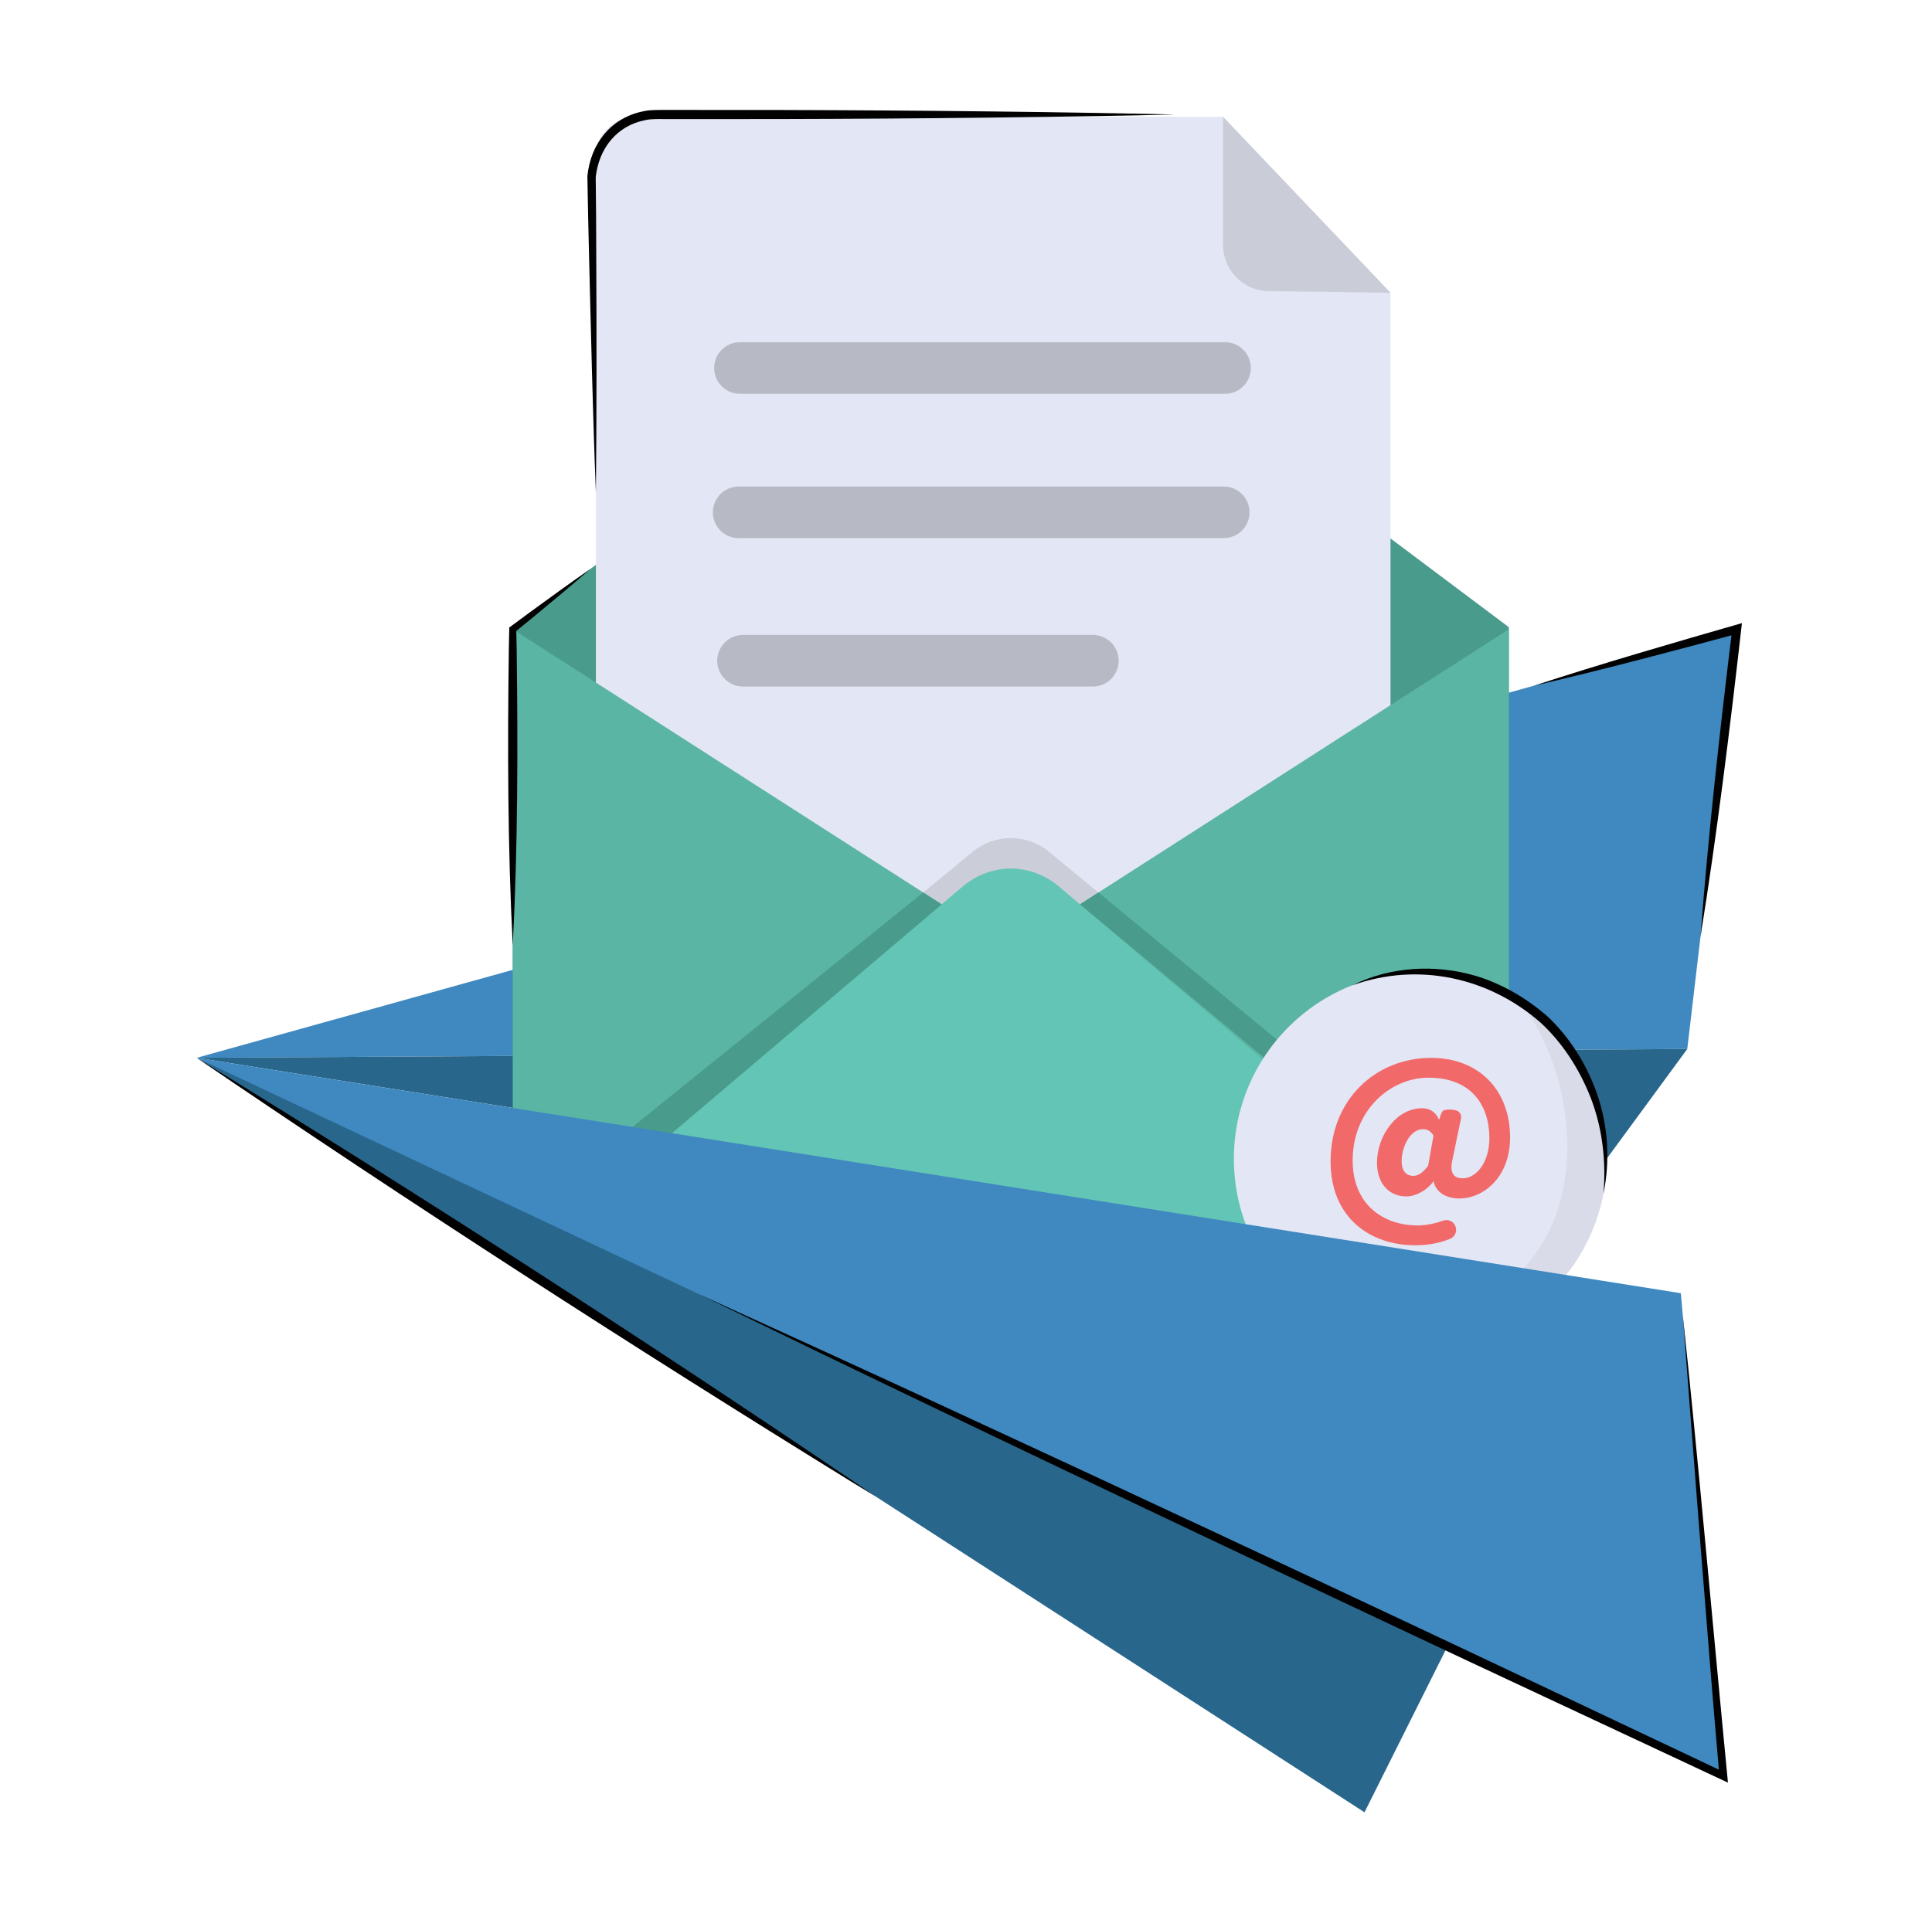 <?xml version="1.0" encoding="UTF-8"?>
<svg xmlns="http://www.w3.org/2000/svg" width="223" height="222" viewBox="0 0 223 222" fill="none">
  <g id="Email us">
    <path id="Vector" d="M92.642 145.294C89.971 153.84 94.449 162.782 100.349 168.865C104.486 173.451 110.28 176.495 116.54 176.392C121.54 176.386 126.255 174.094 129.997 170.84C123.443 177.719 113.776 179.185 105.527 174.391C102.878 172.895 100.673 170.74 98.67 168.488C94.822 164.095 91.854 158.634 91.5 152.72C91.369 150.207 91.631 147.613 92.642 145.294Z" fill="#010101"></path>
    <path id="Vector_2" d="M194.753 121.109L200.458 72.65L22.699 122.129L194.753 121.109Z" fill="#3F89C0"></path>
    <path id="Vector_3" d="M59.185 72.408L111.183 33.41C114.414 30.907 118.927 30.907 122.158 33.41L174.155 72.408V138.771H59.185V72.408Z" fill="#499B8C"></path>
    <path id="Vector_4" d="M160.5 33.802V120.216C160.5 122.752 158.446 124.806 155.91 124.806H73.374C70.837 124.806 68.783 122.752 68.783 120.216V18.077C68.783 15.547 70.837 13.487 73.374 13.487H141.169L160.5 33.802Z" fill="#E3E6F4"></path>
    <path id="Vector_5" opacity="0.78" d="M85.41 42.486H141.398" stroke="#AAADB6" stroke-width="5.954" stroke-linecap="round" stroke-linejoin="round"></path>
    <path id="Vector_6" opacity="0.78" d="M85.26 59.151H141.247" stroke="#AAADB6" stroke-width="5.954" stroke-linecap="round" stroke-linejoin="round"></path>
    <path id="Vector_7" opacity="0.78" d="M85.762 76.284H126.14" stroke="#AAADB6" stroke-width="5.954" stroke-linecap="round" stroke-linejoin="round"></path>
    <path id="Vector_8" d="M68.783 56.96C68.434 48.261 68.207 38.288 67.991 29.531C67.914 26.463 67.846 23.392 67.799 20.323C68.18 16.587 70.503 13.59 74.284 12.842C75.029 12.636 76.911 12.704 77.712 12.692C94.001 12.668 110.379 12.766 126.665 13.04C129.633 13.094 132.598 13.144 135.565 13.221C132.598 13.301 129.633 13.351 126.665 13.401C110.379 13.679 94.004 13.774 77.718 13.75C77.015 13.768 75.176 13.676 74.491 13.868C71.177 14.504 69.129 17.146 68.762 20.436C68.801 23.134 68.813 26.572 68.822 29.516C68.863 38.283 68.872 48.235 68.78 56.957L68.783 56.96Z" fill="#010101"></path>
    <path id="Vector_9" d="M194.753 121.11L176.141 146.47L22.699 122.129L194.753 121.11Z" fill="#28668C"></path>
    <g id="Group">
      <path id="Vector_10" d="M106.562 103.045L112.264 98.348C114.827 96.238 118.524 96.238 121.084 98.348L126.786 103.045L124.037 109.048L108.696 111.915L105.244 105.756L106.565 103.042L106.562 103.045Z" fill="#CBCED8"></path>
      <g id="Group_2">
        <path id="Vector_11" d="M116.672 109.529L59.185 72.65V144.737C59.185 145.459 59.984 145.893 60.59 145.506L116.672 109.529Z" fill="#5AB5A4"></path>
        <path id="Vector_12" d="M116.672 109.529L174.158 72.65V146.407L116.672 109.529Z" fill="#5AB5A4"></path>
        <path id="Vector_13" d="M111.099 102.368L60.304 145.457C59.923 145.782 60.151 146.406 60.653 146.406H173.923C174.003 146.406 174.041 146.305 173.979 146.252L122.248 102.368C118.967 99.584 114.38 99.584 111.099 102.368Z" fill="#63C5B5"></path>
      </g>
      <path id="Vector_14" d="M108.693 104.41L106.562 103.041L59.188 141.259V144.892C59.188 145.489 59.888 145.814 60.343 145.427L108.696 104.41H108.693Z" fill="#499B8C"></path>
      <path id="Vector_15" d="M126.783 103.041L172.562 140.789V144.312L124.652 104.407L126.783 103.041Z" fill="#499B8C"></path>
    </g>
    <path id="Vector_16" d="M185.453 133.793C185.453 145.678 175.817 155.308 163.938 155.308C159.806 155.308 155.939 154.143 152.662 152.119C146.517 148.332 142.42 141.543 142.42 133.79C142.42 121.911 152.05 112.272 163.938 112.272C168.191 112.272 172.161 113.511 175.501 115.642C181.486 119.464 185.456 126.161 185.456 133.787L185.453 133.793Z" fill="#E3E6F4"></path>
    <path id="Vector_17" d="M167.909 128.16C168.411 128.255 168.739 128.627 168.636 129.13L167.663 133.826C167.3 135.322 167.696 136.04 168.834 136.04C170.394 136.04 171.911 134.225 171.911 131.403C171.911 127.723 169.927 124.424 164.876 124.424C160.481 124.424 156.13 128.184 156.13 133.977C156.13 139.055 159.641 141.482 163.646 141.482C164.592 141.482 165.638 141.263 166.546 140.935C167.116 140.728 167.752 140.985 167.979 141.547L167.994 141.582C168.225 142.156 167.938 142.8 167.368 143.031C166.105 143.539 164.787 143.772 163.345 143.772C158.193 143.772 153.582 140.648 153.582 134.072C153.582 126.88 158.867 122.136 165.186 122.136C170.755 122.136 174.299 125.92 174.299 131.308C174.299 136.014 171.142 138.372 168.446 138.372C166.96 138.372 165.748 137.669 165.476 136.416H165.426C164.71 137.435 163.386 138.133 162.328 138.133C160.318 138.133 158.938 136.62 158.938 134.261C158.938 131.122 161.187 127.953 164.14 127.953C164.982 127.953 165.659 128.323 166.088 129.233H166.141C166.141 129.233 166.363 128.302 166.62 128.208C167.173 128.001 167.914 128.163 167.914 128.163L167.909 128.16ZM164.843 134.592L165.455 131.113C165.189 130.634 164.781 130.368 164.255 130.368C162.727 130.368 161.784 132.493 161.784 134.036C161.784 135.183 162.296 135.757 163.141 135.757C163.676 135.757 164.187 135.446 164.843 134.592Z" fill="#F2696A"></path>
    <path id="Vector_18" opacity="0.31" d="M185.451 133.792C185.451 145.677 175.815 155.307 163.936 155.307C159.804 155.307 155.938 154.143 152.66 152.118C183.746 156.634 185.451 128.93 175.499 115.644C181.485 119.466 185.454 126.164 185.454 133.789L185.451 133.792Z" fill="#C2C4CE"></path>
    <path id="Vector_19" d="M157.496 209.237L168.932 186.365L22.699 122.131L157.496 209.237Z" fill="#28668C"></path>
    <path id="Vector_20" d="M22.699 122.131L194.011 149.306L198.921 205.06L22.699 122.131Z" fill="#3F89C0"></path>
    <path id="Vector_21" d="M160.5 33.802L146.434 33.616C143.514 33.577 141.17 31.201 141.17 28.28V13.487L160.5 33.802Z" fill="#CACDD8"></path>
    <path id="Vector_22" d="M194.236 151.88C195.9 167.241 197.854 189.424 199.373 205.022L199.447 205.811L198.726 205.474L169.142 191.629C144.949 180.255 119.482 168.184 95.399 156.559L80.703 149.43L95.562 156.211C114.691 164.971 135.736 174.793 154.807 183.734C164.824 188.416 188.812 199.772 199.113 204.652L198.466 205.104C197.094 189.404 195.421 167.368 194.236 151.883V151.88Z" fill="#010101"></path>
    <path id="Vector_23" d="M68.155 65.684C66.184 67.404 63.668 69.505 61.635 71.178L59.433 72.975L59.589 72.656L59.637 74.938C59.787 86.288 59.77 97.819 59.184 109.157C58.596 97.816 58.578 86.285 58.732 74.938L58.779 72.656V72.449L58.936 72.337L61.221 70.646C63.352 69.095 65.992 67.168 68.155 65.684Z" fill="#010101"></path>
    <path id="Vector_24" d="M156.117 113.747C160.45 111.596 165.626 111.3 170.257 112.648C173.302 113.546 176.095 115.181 178.504 117.241C181.191 119.727 183.183 122.943 184.371 126.392C185.618 130.042 185.858 134.042 185.08 137.807C185.397 134.027 184.956 130.214 183.582 126.679C182.296 123.442 180.375 120.41 177.803 118.051C171.815 112.811 163.663 111.058 156.12 113.75L156.117 113.747Z" fill="#010101"></path>
    <path id="Vector_25" d="M22.699 122.134C48.258 137.784 73.807 154.316 98.632 171.105L101.035 172.754L98.543 171.24C73.035 155.504 47.468 139.002 22.699 122.131V122.134Z" fill="#010101"></path>
    <path id="Vector_26" d="M176.984 79.19C184.717 76.66 193.217 74.195 201.062 71.942C199.687 84.043 198.213 96.132 196.279 108.159C197.175 96.268 198.505 84.427 199.945 72.593L200.598 73.151C192.972 75.211 184.657 77.413 176.987 79.187L176.984 79.19Z" fill="#010101"></path>
  </g>
</svg>

